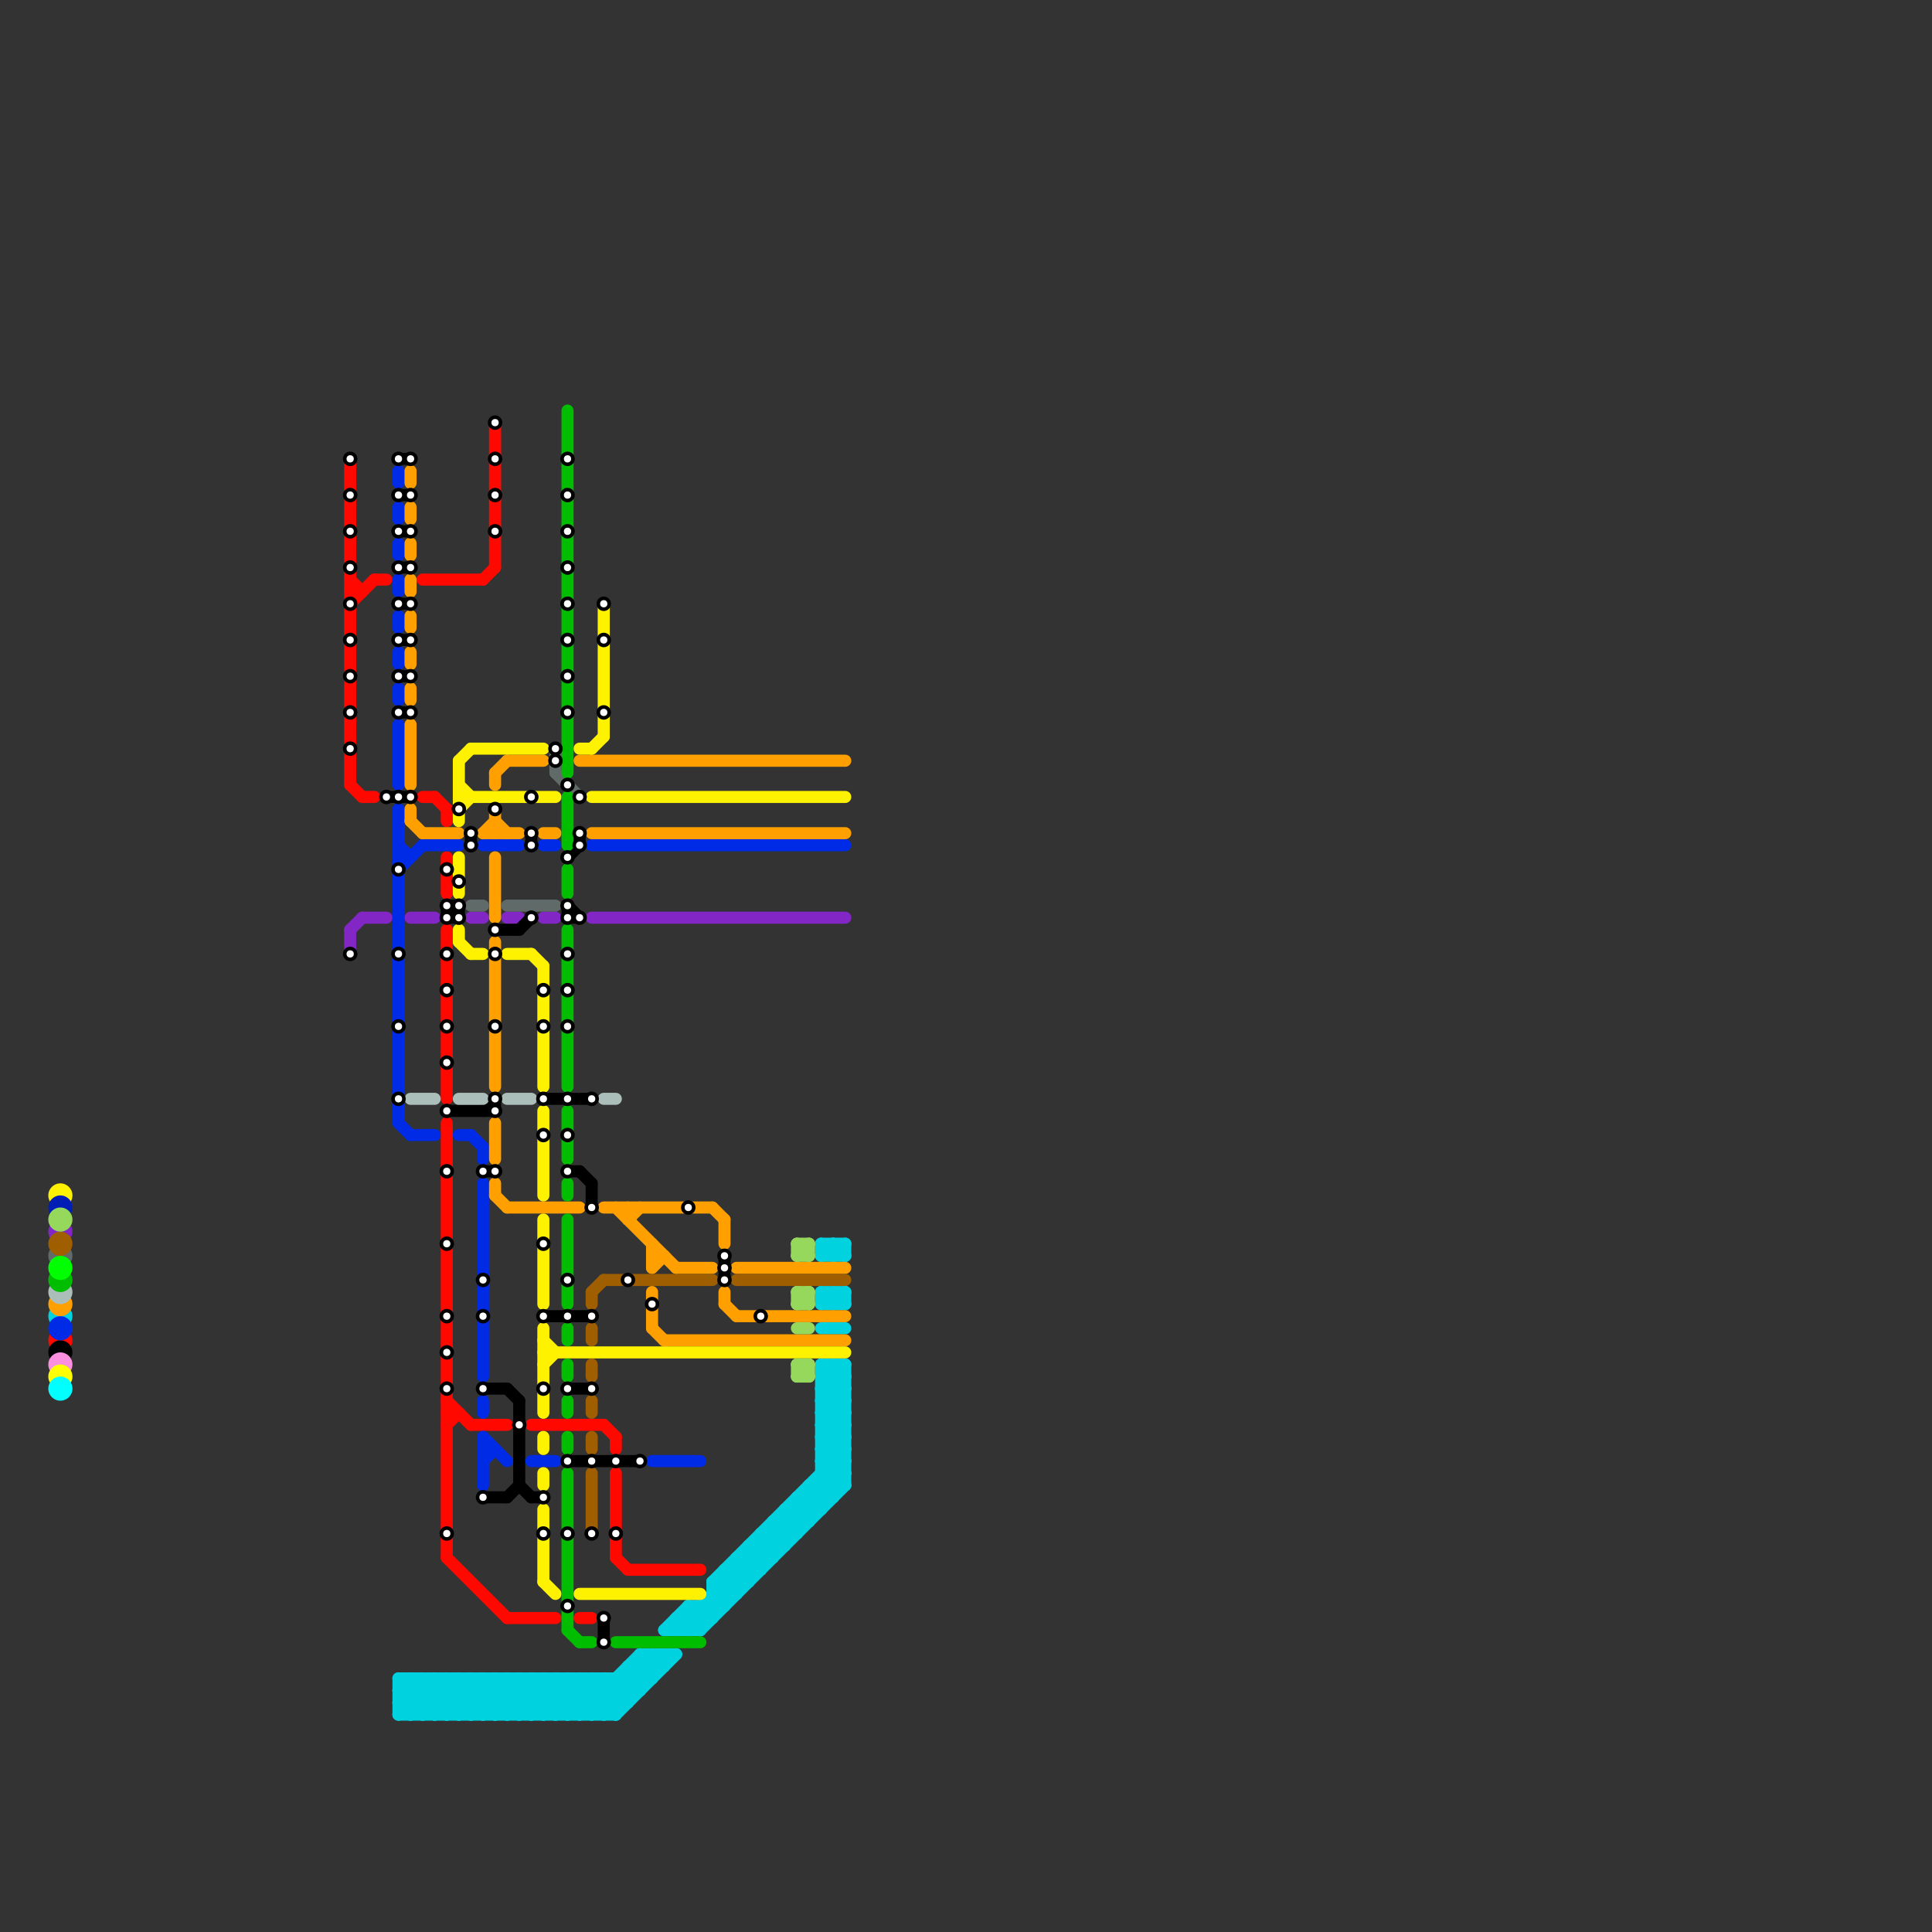 
<svg version="1.1" xmlns="http://www.w3.org/2000/svg" viewBox="0 0 160 160">
<rect x="0" y="0" width="160" height="160" fill="#333333" stroke="none"/>
<style>text { font: 1px Helvetica; font-weight: 600; white-space: pre; dominant-baseline: central; } line { stroke-width: 1; fill: none; stroke-linecap: round; stroke-linejoin: round; } .c0 { stroke: #ff0800 } .c1 { stroke: #8326c6 } .c2 { stroke: #000000 } .c3 { stroke: #00d2df } .c4 { stroke: #002be6 } .c5 { stroke: #ffa000 } .c6 { stroke: #abbeba } .c7 { stroke: #fff200 } .c8 { stroke: #606b69 } .c9 { stroke: #00bd00 } .c10 { stroke: #9f5e00 } .c11 { stroke: #001db5 } .c12 { stroke: #96d85c } .c13 { stroke: #00ff00 } .c14 { stroke: #fa8fdf } .c15 { stroke: #ffff00 } .c16 { stroke: #00ffff }</style><defs><g id="wm-xf"><circle r="1.2" fill="#000"/><circle r="0.9" fill="#fff"/><circle r="0.6" fill="#000"/><circle r="0.3" fill="#fff"/></g><g id="wm"><circle r="0.6" fill="#000"/><circle r="0.3" fill="#fff"/></g></defs><line class="c0" x1="31" y1="48" x2="32" y2="48"/><line class="c0" x1="37" y1="117" x2="38" y2="117"/><line class="c0" x1="29" y1="50" x2="31" y2="48"/><line class="c0" x1="35" y1="48" x2="40" y2="48"/><line class="c0" x1="29" y1="48" x2="30" y2="49"/><line class="c0" x1="39" y1="118" x2="42" y2="118"/><line class="c0" x1="37" y1="118" x2="38" y2="117"/><line class="c0" x1="50" y1="118" x2="51" y2="119"/><line class="c0" x1="29" y1="38" x2="29" y2="65"/><line class="c0" x1="37" y1="71" x2="37" y2="74"/><line class="c0" x1="30" y1="66" x2="31" y2="66"/><line class="c0" x1="51" y1="119" x2="51" y2="120"/><line class="c0" x1="37" y1="93" x2="37" y2="129"/><line class="c0" x1="51" y1="129" x2="52" y2="130"/><line class="c0" x1="36" y1="66" x2="37" y2="67"/><line class="c0" x1="35" y1="66" x2="36" y2="66"/><line class="c0" x1="29" y1="65" x2="30" y2="66"/><line class="c0" x1="37" y1="77" x2="37" y2="91"/><line class="c0" x1="29" y1="49" x2="30" y2="49"/><line class="c0" x1="48" y1="134" x2="49" y2="134"/><line class="c0" x1="37" y1="67" x2="37" y2="68"/><line class="c0" x1="37" y1="116" x2="39" y2="118"/><line class="c0" x1="51" y1="122" x2="51" y2="129"/><line class="c0" x1="37" y1="129" x2="42" y2="134"/><line class="c0" x1="44" y1="118" x2="50" y2="118"/><line class="c0" x1="52" y1="130" x2="58" y2="130"/><line class="c0" x1="40" y1="48" x2="41" y2="47"/><line class="c0" x1="41" y1="35" x2="41" y2="47"/><line class="c0" x1="42" y1="134" x2="46" y2="134"/><circle cx="5" cy="111" r="1" fill="#ff0800" /><line class="c1" x1="42" y1="76" x2="43" y2="76"/><line class="c1" x1="29" y1="77" x2="30" y2="76"/><line class="c1" x1="29" y1="77" x2="29" y2="79"/><line class="c1" x1="45" y1="76" x2="46" y2="76"/><line class="c1" x1="49" y1="76" x2="70" y2="76"/><line class="c1" x1="39" y1="76" x2="40" y2="76"/><line class="c1" x1="34" y1="76" x2="36" y2="76"/><line class="c1" x1="30" y1="76" x2="32" y2="76"/><circle cx="5" cy="102" r="1" fill="#8326c6" /><line class="c2" x1="37" y1="92" x2="41" y2="92"/><line class="c2" x1="44" y1="69" x2="44" y2="70"/><line class="c2" x1="48" y1="97" x2="49" y2="98"/><line class="c2" x1="47" y1="75" x2="48" y2="76"/><line class="c2" x1="37" y1="76" x2="38" y2="75"/><line class="c2" x1="47" y1="97" x2="48" y2="97"/><line class="c2" x1="37" y1="75" x2="38" y2="76"/><line class="c2" x1="33" y1="56" x2="34" y2="56"/><line class="c2" x1="47" y1="71" x2="48" y2="70"/><line class="c2" x1="49" y1="98" x2="49" y2="100"/><line class="c2" x1="47" y1="121" x2="53" y2="121"/><line class="c2" x1="43" y1="123" x2="44" y2="124"/><line class="c2" x1="41" y1="91" x2="41" y2="92"/><line class="c2" x1="40" y1="92" x2="41" y2="91"/><line class="c2" x1="33" y1="41" x2="34" y2="41"/><line class="c2" x1="42" y1="115" x2="43" y2="116"/><line class="c2" x1="47" y1="115" x2="49" y2="115"/><line class="c2" x1="33" y1="53" x2="34" y2="53"/><line class="c2" x1="37" y1="75" x2="37" y2="76"/><line class="c2" x1="40" y1="124" x2="42" y2="124"/><line class="c2" x1="32" y1="66" x2="34" y2="66"/><line class="c2" x1="37" y1="75" x2="38" y2="75"/><line class="c2" x1="47" y1="75" x2="47" y2="76"/><line class="c2" x1="45" y1="91" x2="49" y2="91"/><line class="c2" x1="43" y1="116" x2="43" y2="123"/><line class="c2" x1="33" y1="38" x2="34" y2="38"/><line class="c2" x1="33" y1="44" x2="34" y2="44"/><line class="c2" x1="44" y1="124" x2="45" y2="124"/><line class="c2" x1="45" y1="109" x2="49" y2="109"/><line class="c2" x1="50" y1="134" x2="50" y2="136"/><line class="c2" x1="47" y1="76" x2="48" y2="76"/><line class="c2" x1="33" y1="50" x2="34" y2="50"/><line class="c2" x1="39" y1="69" x2="39" y2="70"/><line class="c2" x1="60" y1="104" x2="60" y2="106"/><line class="c2" x1="37" y1="76" x2="38" y2="76"/><line class="c2" x1="42" y1="124" x2="43" y2="123"/><line class="c2" x1="40" y1="97" x2="41" y2="97"/><line class="c2" x1="41" y1="77" x2="43" y2="77"/><line class="c2" x1="38" y1="75" x2="38" y2="76"/><line class="c2" x1="48" y1="69" x2="48" y2="70"/><line class="c2" x1="33" y1="47" x2="34" y2="47"/><line class="c2" x1="40" y1="115" x2="42" y2="115"/><line class="c2" x1="33" y1="59" x2="34" y2="59"/><line class="c2" x1="43" y1="77" x2="44" y2="76"/><circle cx="5" cy="112" r="1" fill="#000000" /><line class="c3" x1="68" y1="119" x2="70" y2="119"/><line class="c3" x1="34" y1="139" x2="34" y2="142"/><line class="c3" x1="68" y1="121" x2="70" y2="121"/><line class="c3" x1="56" y1="134" x2="57" y2="135"/><line class="c3" x1="69" y1="113" x2="70" y2="114"/><line class="c3" x1="69" y1="113" x2="69" y2="124"/><line class="c3" x1="51" y1="142" x2="56" y2="137"/><line class="c3" x1="35" y1="139" x2="35" y2="142"/><line class="c3" x1="43" y1="142" x2="46" y2="139"/><line class="c3" x1="41" y1="139" x2="44" y2="142"/><line class="c3" x1="33" y1="139" x2="54" y2="139"/><line class="c3" x1="44" y1="139" x2="44" y2="142"/><line class="c3" x1="62" y1="129" x2="63" y2="130"/><line class="c3" x1="68" y1="107" x2="69" y2="108"/><line class="c3" x1="53" y1="137" x2="56" y2="137"/><line class="c3" x1="61" y1="129" x2="64" y2="129"/><line class="c3" x1="33" y1="142" x2="36" y2="139"/><line class="c3" x1="50" y1="142" x2="55" y2="137"/><line class="c3" x1="42" y1="142" x2="45" y2="139"/><line class="c3" x1="59" y1="131" x2="60" y2="132"/><line class="c3" x1="64" y1="126" x2="65" y2="127"/><line class="c3" x1="55" y1="135" x2="58" y2="135"/><line class="c3" x1="33" y1="140" x2="34" y2="139"/><line class="c3" x1="68" y1="119" x2="70" y2="121"/><line class="c3" x1="36" y1="139" x2="36" y2="142"/><line class="c3" x1="35" y1="142" x2="38" y2="139"/><line class="c3" x1="68" y1="121" x2="70" y2="123"/><line class="c3" x1="44" y1="142" x2="47" y2="139"/><line class="c3" x1="55" y1="137" x2="55" y2="138"/><line class="c3" x1="69" y1="104" x2="70" y2="103"/><line class="c3" x1="59" y1="132" x2="60" y2="133"/><line class="c3" x1="34" y1="142" x2="37" y2="139"/><line class="c3" x1="65" y1="126" x2="66" y2="127"/><line class="c3" x1="70" y1="103" x2="70" y2="104"/><line class="c3" x1="53" y1="137" x2="53" y2="140"/><line class="c3" x1="65" y1="125" x2="68" y2="125"/><line class="c3" x1="66" y1="124" x2="66" y2="127"/><line class="c3" x1="68" y1="115" x2="70" y2="113"/><line class="c3" x1="52" y1="138" x2="55" y2="138"/><line class="c3" x1="68" y1="117" x2="70" y2="115"/><line class="c3" x1="44" y1="139" x2="47" y2="142"/><line class="c3" x1="51" y1="139" x2="52" y2="140"/><line class="c3" x1="60" y1="130" x2="60" y2="133"/><line class="c3" x1="67" y1="124" x2="68" y2="125"/><line class="c3" x1="46" y1="142" x2="49" y2="139"/><line class="c3" x1="37" y1="139" x2="37" y2="142"/><line class="c3" x1="46" y1="139" x2="46" y2="142"/><line class="c3" x1="68" y1="114" x2="70" y2="114"/><line class="c3" x1="59" y1="131" x2="70" y2="120"/><line class="c3" x1="69" y1="103" x2="70" y2="104"/><line class="c3" x1="48" y1="139" x2="48" y2="142"/><line class="c3" x1="45" y1="139" x2="48" y2="142"/><line class="c3" x1="68" y1="122" x2="69" y2="123"/><line class="c3" x1="65" y1="125" x2="65" y2="128"/><line class="c3" x1="68" y1="115" x2="70" y2="115"/><line class="c3" x1="52" y1="138" x2="52" y2="141"/><line class="c3" x1="38" y1="139" x2="38" y2="142"/><line class="c3" x1="68" y1="117" x2="70" y2="117"/><line class="c3" x1="33" y1="140" x2="35" y2="142"/><line class="c3" x1="53" y1="138" x2="54" y2="139"/><line class="c3" x1="68" y1="103" x2="69" y2="104"/><line class="c3" x1="68" y1="114" x2="70" y2="116"/><line class="c3" x1="40" y1="139" x2="40" y2="142"/><line class="c3" x1="33" y1="141" x2="34" y2="142"/><line class="c3" x1="49" y1="139" x2="49" y2="142"/><line class="c3" x1="57" y1="133" x2="57" y2="135"/><line class="c3" x1="56" y1="134" x2="59" y2="134"/><line class="c3" x1="56" y1="135" x2="70" y2="121"/><line class="c3" x1="49" y1="142" x2="54" y2="137"/><line class="c3" x1="67" y1="123" x2="68" y2="124"/><line class="c3" x1="62" y1="128" x2="62" y2="131"/><line class="c3" x1="68" y1="115" x2="70" y2="117"/><line class="c3" x1="68" y1="117" x2="70" y2="119"/><line class="c3" x1="68" y1="113" x2="68" y2="125"/><line class="c3" x1="69" y1="107" x2="69" y2="108"/><line class="c3" x1="43" y1="139" x2="46" y2="142"/><line class="c3" x1="68" y1="120" x2="70" y2="118"/><line class="c3" x1="62" y1="128" x2="63" y2="129"/><line class="c3" x1="64" y1="126" x2="67" y2="126"/><line class="c3" x1="33" y1="139" x2="36" y2="142"/><line class="c3" x1="50" y1="139" x2="50" y2="142"/><line class="c3" x1="68" y1="108" x2="69" y2="107"/><line class="c3" x1="42" y1="139" x2="45" y2="142"/><line class="c3" x1="66" y1="125" x2="67" y2="126"/><line class="c3" x1="61" y1="129" x2="61" y2="132"/><line class="c3" x1="70" y1="113" x2="70" y2="123"/><line class="c3" x1="35" y1="139" x2="38" y2="142"/><line class="c3" x1="68" y1="108" x2="70" y2="108"/><line class="c3" x1="68" y1="110" x2="70" y2="110"/><line class="c3" x1="68" y1="114" x2="69" y2="113"/><line class="c3" x1="58" y1="135" x2="70" y2="123"/><line class="c3" x1="68" y1="120" x2="70" y2="120"/><line class="c3" x1="36" y1="142" x2="39" y2="139"/><line class="c3" x1="42" y1="139" x2="42" y2="142"/><line class="c3" x1="68" y1="122" x2="70" y2="122"/><line class="c3" x1="45" y1="142" x2="48" y2="139"/><line class="c3" x1="34" y1="139" x2="37" y2="142"/><line class="c3" x1="63" y1="127" x2="66" y2="127"/><line class="c3" x1="39" y1="139" x2="39" y2="142"/><line class="c3" x1="47" y1="142" x2="50" y2="139"/><line class="c3" x1="66" y1="124" x2="67" y2="125"/><line class="c3" x1="59" y1="131" x2="59" y2="134"/><line class="c3" x1="37" y1="142" x2="40" y2="139"/><line class="c3" x1="57" y1="133" x2="58" y2="134"/><line class="c3" x1="68" y1="120" x2="70" y2="122"/><line class="c3" x1="61" y1="130" x2="62" y2="131"/><line class="c3" x1="54" y1="137" x2="54" y2="139"/><line class="c3" x1="47" y1="139" x2="50" y2="142"/><line class="c3" x1="59" y1="132" x2="61" y2="132"/><line class="c3" x1="37" y1="139" x2="40" y2="142"/><line class="c3" x1="66" y1="124" x2="69" y2="124"/><line class="c3" x1="46" y1="139" x2="49" y2="142"/><line class="c3" x1="52" y1="138" x2="53" y2="139"/><line class="c3" x1="69" y1="103" x2="69" y2="104"/><line class="c3" x1="56" y1="134" x2="56" y2="135"/><line class="c3" x1="39" y1="139" x2="42" y2="142"/><line class="c3" x1="57" y1="133" x2="60" y2="133"/><line class="c3" x1="51" y1="139" x2="51" y2="142"/><line class="c3" x1="68" y1="107" x2="68" y2="108"/><line class="c3" x1="48" y1="139" x2="51" y2="142"/><line class="c3" x1="60" y1="131" x2="61" y2="132"/><line class="c3" x1="68" y1="113" x2="70" y2="113"/><line class="c3" x1="48" y1="142" x2="53" y2="137"/><line class="c3" x1="41" y1="139" x2="41" y2="142"/><line class="c3" x1="38" y1="139" x2="41" y2="142"/><line class="c3" x1="55" y1="135" x2="57" y2="133"/><line class="c3" x1="58" y1="133" x2="58" y2="135"/><line class="c3" x1="33" y1="141" x2="35" y2="139"/><line class="c3" x1="49" y1="139" x2="51" y2="141"/><line class="c3" x1="43" y1="139" x2="43" y2="142"/><line class="c3" x1="53" y1="137" x2="54" y2="138"/><line class="c3" x1="59" y1="131" x2="62" y2="131"/><line class="c3" x1="68" y1="113" x2="70" y2="115"/><line class="c3" x1="57" y1="135" x2="70" y2="122"/><line class="c3" x1="60" y1="130" x2="61" y2="131"/><line class="c3" x1="68" y1="116" x2="70" y2="114"/><line class="c3" x1="50" y1="139" x2="52" y2="141"/><line class="c3" x1="69" y1="108" x2="70" y2="107"/><line class="c3" x1="68" y1="118" x2="70" y2="116"/><line class="c3" x1="63" y1="128" x2="64" y2="129"/><line class="c3" x1="64" y1="127" x2="65" y2="128"/><line class="c3" x1="64" y1="126" x2="64" y2="129"/><line class="c3" x1="68" y1="104" x2="69" y2="103"/><line class="c3" x1="36" y1="139" x2="39" y2="142"/><line class="c3" x1="54" y1="137" x2="55" y2="138"/><line class="c3" x1="70" y1="107" x2="70" y2="108"/><line class="c3" x1="67" y1="123" x2="67" y2="126"/><line class="c3" x1="65" y1="125" x2="66" y2="126"/><line class="c3" x1="68" y1="104" x2="70" y2="104"/><line class="c3" x1="33" y1="141" x2="52" y2="141"/><line class="c3" x1="60" y1="130" x2="63" y2="130"/><line class="c3" x1="68" y1="116" x2="70" y2="116"/><line class="c3" x1="68" y1="118" x2="70" y2="118"/><line class="c3" x1="39" y1="142" x2="42" y2="139"/><line class="c3" x1="33" y1="142" x2="51" y2="142"/><line class="c3" x1="45" y1="139" x2="45" y2="142"/><line class="c3" x1="63" y1="127" x2="63" y2="130"/><line class="c3" x1="68" y1="103" x2="68" y2="104"/><line class="c3" x1="38" y1="142" x2="41" y2="139"/><line class="c3" x1="33" y1="140" x2="53" y2="140"/><line class="c3" x1="47" y1="139" x2="47" y2="142"/><line class="c3" x1="58" y1="133" x2="59" y2="134"/><line class="c3" x1="63" y1="127" x2="64" y2="128"/><line class="c3" x1="68" y1="116" x2="70" y2="118"/><line class="c3" x1="40" y1="142" x2="43" y2="139"/><line class="c3" x1="68" y1="118" x2="70" y2="120"/><line class="c3" x1="33" y1="139" x2="33" y2="142"/><line class="c3" x1="68" y1="119" x2="70" y2="117"/><line class="c3" x1="68" y1="121" x2="70" y2="119"/><line class="c3" x1="68" y1="103" x2="70" y2="103"/><line class="c3" x1="67" y1="123" x2="70" y2="123"/><line class="c3" x1="62" y1="128" x2="65" y2="128"/><line class="c3" x1="40" y1="139" x2="43" y2="142"/><line class="c3" x1="57" y1="134" x2="58" y2="135"/><line class="c3" x1="52" y1="139" x2="53" y2="140"/><line class="c3" x1="61" y1="129" x2="62" y2="130"/><line class="c3" x1="68" y1="123" x2="69" y2="124"/><line class="c3" x1="69" y1="107" x2="70" y2="108"/><line class="c3" x1="68" y1="107" x2="70" y2="107"/><line class="c3" x1="41" y1="142" x2="44" y2="139"/><circle cx="5" cy="109" r="1" fill="#00d2df" /><line class="c4" x1="45" y1="70" x2="46" y2="70"/><line class="c4" x1="33" y1="60" x2="33" y2="65"/><line class="c4" x1="35" y1="70" x2="38" y2="70"/><line class="c4" x1="33" y1="51" x2="33" y2="52"/><line class="c4" x1="33" y1="57" x2="33" y2="58"/><line class="c4" x1="33" y1="70" x2="34" y2="71"/><line class="c4" x1="33" y1="42" x2="33" y2="43"/><line class="c4" x1="33" y1="71" x2="34" y2="71"/><line class="c4" x1="33" y1="54" x2="33" y2="55"/><line class="c4" x1="40" y1="70" x2="43" y2="70"/><line class="c4" x1="40" y1="98" x2="40" y2="114"/><line class="c4" x1="39" y1="94" x2="40" y2="95"/><line class="c4" x1="40" y1="121" x2="41" y2="120"/><line class="c4" x1="40" y1="116" x2="40" y2="117"/><line class="c4" x1="33" y1="67" x2="33" y2="93"/><line class="c4" x1="34" y1="94" x2="36" y2="94"/><line class="c4" x1="44" y1="121" x2="46" y2="121"/><line class="c4" x1="54" y1="121" x2="58" y2="121"/><line class="c4" x1="40" y1="119" x2="42" y2="121"/><line class="c4" x1="40" y1="120" x2="41" y2="120"/><line class="c4" x1="49" y1="70" x2="70" y2="70"/><line class="c4" x1="33" y1="72" x2="35" y2="70"/><line class="c4" x1="33" y1="93" x2="34" y2="94"/><line class="c4" x1="33" y1="48" x2="33" y2="49"/><line class="c4" x1="38" y1="94" x2="39" y2="94"/><line class="c4" x1="40" y1="119" x2="40" y2="123"/><line class="c4" x1="33" y1="39" x2="33" y2="40"/><line class="c4" x1="33" y1="45" x2="33" y2="46"/><line class="c4" x1="40" y1="95" x2="40" y2="96"/><circle cx="5" cy="110" r="1" fill="#002be6" /><line class="c5" x1="60" y1="101" x2="60" y2="103"/><line class="c5" x1="49" y1="69" x2="70" y2="69"/><line class="c5" x1="54" y1="110" x2="55" y2="111"/><line class="c5" x1="48" y1="63" x2="70" y2="63"/><line class="c5" x1="54" y1="107" x2="54" y2="110"/><line class="c5" x1="34" y1="67" x2="34" y2="68"/><line class="c5" x1="60" y1="108" x2="61" y2="109"/><line class="c5" x1="41" y1="78" x2="41" y2="90"/><line class="c5" x1="42" y1="63" x2="45" y2="63"/><line class="c5" x1="41" y1="93" x2="41" y2="96"/><line class="c5" x1="52" y1="101" x2="53" y2="100"/><line class="c5" x1="59" y1="100" x2="60" y2="101"/><line class="c5" x1="40" y1="69" x2="43" y2="69"/><line class="c5" x1="45" y1="69" x2="46" y2="69"/><line class="c5" x1="41" y1="67" x2="41" y2="69"/><line class="c5" x1="34" y1="39" x2="34" y2="40"/><line class="c5" x1="51" y1="100" x2="56" y2="105"/><line class="c5" x1="34" y1="68" x2="35" y2="69"/><line class="c5" x1="40" y1="69" x2="41" y2="68"/><line class="c5" x1="61" y1="109" x2="70" y2="109"/><line class="c5" x1="35" y1="69" x2="38" y2="69"/><line class="c5" x1="34" y1="60" x2="34" y2="65"/><line class="c5" x1="34" y1="42" x2="34" y2="43"/><line class="c5" x1="34" y1="48" x2="34" y2="49"/><line class="c5" x1="34" y1="54" x2="34" y2="55"/><line class="c5" x1="41" y1="98" x2="41" y2="99"/><line class="c5" x1="41" y1="64" x2="41" y2="65"/><line class="c5" x1="55" y1="111" x2="70" y2="111"/><line class="c5" x1="41" y1="68" x2="42" y2="69"/><line class="c5" x1="41" y1="71" x2="41" y2="76"/><line class="c5" x1="50" y1="100" x2="59" y2="100"/><line class="c5" x1="52" y1="100" x2="52" y2="101"/><line class="c5" x1="34" y1="45" x2="34" y2="46"/><line class="c5" x1="34" y1="51" x2="34" y2="52"/><line class="c5" x1="54" y1="104" x2="55" y2="104"/><line class="c5" x1="60" y1="107" x2="60" y2="108"/><line class="c5" x1="41" y1="64" x2="42" y2="63"/><line class="c5" x1="54" y1="105" x2="55" y2="104"/><line class="c5" x1="61" y1="105" x2="70" y2="105"/><line class="c5" x1="34" y1="57" x2="34" y2="58"/><line class="c5" x1="54" y1="103" x2="54" y2="105"/><line class="c5" x1="56" y1="105" x2="59" y2="105"/><line class="c5" x1="41" y1="99" x2="42" y2="100"/><line class="c5" x1="42" y1="100" x2="48" y2="100"/><circle cx="5" cy="108" r="1" fill="#ffa000" /><line class="c6" x1="42" y1="91" x2="44" y2="91"/><line class="c6" x1="34" y1="91" x2="36" y2="91"/><line class="c6" x1="50" y1="91" x2="51" y2="91"/><line class="c6" x1="38" y1="91" x2="40" y2="91"/><circle cx="5" cy="107" r="1" fill="#abbeba" /><line class="c7" x1="45" y1="122" x2="45" y2="123"/><line class="c7" x1="38" y1="63" x2="39" y2="62"/><line class="c7" x1="38" y1="65" x2="39" y2="66"/><line class="c7" x1="39" y1="62" x2="45" y2="62"/><line class="c7" x1="39" y1="79" x2="40" y2="79"/><line class="c7" x1="49" y1="66" x2="70" y2="66"/><line class="c7" x1="48" y1="132" x2="58" y2="132"/><line class="c7" x1="38" y1="67" x2="39" y2="66"/><line class="c7" x1="45" y1="80" x2="45" y2="90"/><line class="c7" x1="45" y1="125" x2="45" y2="131"/><line class="c7" x1="38" y1="63" x2="38" y2="68"/><line class="c7" x1="38" y1="66" x2="46" y2="66"/><line class="c7" x1="42" y1="79" x2="44" y2="79"/><line class="c7" x1="45" y1="92" x2="45" y2="99"/><line class="c7" x1="45" y1="131" x2="46" y2="132"/><line class="c7" x1="48" y1="62" x2="49" y2="62"/><line class="c7" x1="45" y1="112" x2="70" y2="112"/><line class="c7" x1="38" y1="77" x2="38" y2="78"/><line class="c7" x1="49" y1="62" x2="50" y2="61"/><line class="c7" x1="45" y1="110" x2="45" y2="117"/><line class="c7" x1="45" y1="101" x2="45" y2="108"/><line class="c7" x1="50" y1="50" x2="50" y2="61"/><line class="c7" x1="38" y1="71" x2="38" y2="74"/><line class="c7" x1="44" y1="79" x2="45" y2="80"/><line class="c7" x1="45" y1="111" x2="46" y2="112"/><line class="c7" x1="38" y1="78" x2="39" y2="79"/><line class="c7" x1="45" y1="113" x2="46" y2="112"/><line class="c7" x1="45" y1="119" x2="45" y2="120"/><circle cx="5" cy="99" r="1" fill="#fff200" /><line class="c8" x1="46" y1="64" x2="48" y2="66"/><line class="c8" x1="46" y1="62" x2="46" y2="64"/><line class="c8" x1="42" y1="75" x2="46" y2="75"/><line class="c8" x1="39" y1="75" x2="40" y2="75"/><circle cx="5" cy="104" r="1" fill="#606b69" /><line class="c9" x1="47" y1="34" x2="47" y2="64"/><line class="c9" x1="47" y1="66" x2="47" y2="70"/><line class="c9" x1="47" y1="92" x2="47" y2="96"/><line class="c9" x1="47" y1="116" x2="47" y2="117"/><line class="c9" x1="47" y1="98" x2="47" y2="99"/><line class="c9" x1="47" y1="101" x2="47" y2="108"/><line class="c9" x1="47" y1="113" x2="47" y2="114"/><line class="c9" x1="48" y1="136" x2="49" y2="136"/><line class="c9" x1="47" y1="77" x2="47" y2="90"/><line class="c9" x1="47" y1="119" x2="47" y2="120"/><line class="c9" x1="47" y1="110" x2="47" y2="111"/><line class="c9" x1="47" y1="122" x2="47" y2="135"/><line class="c9" x1="47" y1="135" x2="48" y2="136"/><line class="c9" x1="51" y1="136" x2="58" y2="136"/><line class="c9" x1="47" y1="72" x2="47" y2="74"/><circle cx="5" cy="106" r="1" fill="#00bd00" /><line class="c10" x1="49" y1="116" x2="49" y2="117"/><line class="c10" x1="49" y1="119" x2="49" y2="120"/><line class="c10" x1="49" y1="113" x2="49" y2="114"/><line class="c10" x1="61" y1="106" x2="70" y2="106"/><line class="c10" x1="50" y1="106" x2="59" y2="106"/><line class="c10" x1="49" y1="122" x2="49" y2="127"/><line class="c10" x1="49" y1="110" x2="49" y2="111"/><line class="c10" x1="49" y1="107" x2="49" y2="108"/><line class="c10" x1="49" y1="107" x2="50" y2="106"/><circle cx="5" cy="103" r="1" fill="#9f5e00" /><circle cx="5" cy="100" r="1" fill="#001db5" /><line class="c12" x1="66" y1="114" x2="67" y2="114"/><line class="c12" x1="66" y1="108" x2="67" y2="107"/><line class="c12" x1="67" y1="113" x2="67" y2="114"/><line class="c12" x1="67" y1="103" x2="67" y2="104"/><line class="c12" x1="67" y1="107" x2="67" y2="108"/><line class="c12" x1="66" y1="107" x2="67" y2="107"/><line class="c12" x1="66" y1="103" x2="66" y2="104"/><line class="c12" x1="66" y1="107" x2="66" y2="108"/><line class="c12" x1="66" y1="113" x2="67" y2="114"/><line class="c12" x1="66" y1="114" x2="67" y2="113"/><line class="c12" x1="66" y1="104" x2="67" y2="104"/><line class="c12" x1="66" y1="110" x2="67" y2="110"/><line class="c12" x1="66" y1="103" x2="67" y2="104"/><line class="c12" x1="66" y1="113" x2="67" y2="113"/><line class="c12" x1="66" y1="113" x2="66" y2="114"/><line class="c12" x1="66" y1="104" x2="67" y2="103"/><line class="c12" x1="66" y1="108" x2="67" y2="108"/><line class="c12" x1="66" y1="103" x2="67" y2="103"/><line class="c12" x1="66" y1="107" x2="67" y2="108"/><circle cx="5" cy="101" r="1" fill="#96d85c" /><circle cx="5" cy="105" r="1" fill="#00ff00" /><circle cx="5" cy="113" r="1" fill="#fa8fdf" /><circle cx="5" cy="114" r="1" fill="#ffff00" /><circle cx="5" cy="115" r="1" fill="#00ffff" />

<use x="29" y="38" href="#wm"/><use x="29" y="41" href="#wm"/><use x="29" y="44" href="#wm"/><use x="29" y="47" href="#wm"/><use x="29" y="50" href="#wm"/><use x="29" y="53" href="#wm"/><use x="29" y="56" href="#wm"/><use x="29" y="59" href="#wm"/><use x="29" y="62" href="#wm"/><use x="29" y="79" href="#wm"/><use x="32" y="66" href="#wm"/><use x="33" y="38" href="#wm"/><use x="33" y="41" href="#wm"/><use x="33" y="44" href="#wm"/><use x="33" y="47" href="#wm"/><use x="33" y="50" href="#wm"/><use x="33" y="53" href="#wm"/><use x="33" y="56" href="#wm"/><use x="33" y="59" href="#wm"/><use x="33" y="66" href="#wm"/><use x="33" y="72" href="#wm"/><use x="33" y="79" href="#wm"/><use x="33" y="85" href="#wm"/><use x="33" y="91" href="#wm"/><use x="34" y="38" href="#wm"/><use x="34" y="41" href="#wm"/><use x="34" y="44" href="#wm"/><use x="34" y="47" href="#wm"/><use x="34" y="50" href="#wm"/><use x="34" y="53" href="#wm"/><use x="34" y="56" href="#wm"/><use x="34" y="59" href="#wm"/><use x="34" y="66" href="#wm"/><use x="37" y="103" href="#wm"/><use x="37" y="109" href="#wm"/><use x="37" y="112" href="#wm"/><use x="37" y="115" href="#wm"/><use x="37" y="127" href="#wm"/><use x="37" y="72" href="#wm"/><use x="37" y="75" href="#wm"/><use x="37" y="76" href="#wm"/><use x="37" y="79" href="#wm"/><use x="37" y="82" href="#wm"/><use x="37" y="85" href="#wm"/><use x="37" y="88" href="#wm"/><use x="37" y="92" href="#wm"/><use x="37" y="97" href="#wm"/><use x="38" y="67" href="#wm"/><use x="38" y="73" href="#wm"/><use x="38" y="75" href="#wm"/><use x="38" y="76" href="#wm"/><use x="39" y="69" href="#wm"/><use x="39" y="70" href="#wm"/><use x="40" y="106" href="#wm"/><use x="40" y="109" href="#wm"/><use x="40" y="115" href="#wm"/><use x="40" y="124" href="#wm"/><use x="40" y="97" href="#wm"/><use x="41" y="35" href="#wm"/><use x="41" y="38" href="#wm"/><use x="41" y="41" href="#wm"/><use x="41" y="44" href="#wm"/><use x="41" y="67" href="#wm"/><use x="41" y="77" href="#wm"/><use x="41" y="79" href="#wm"/><use x="41" y="85" href="#wm"/><use x="41" y="91" href="#wm"/><use x="41" y="92" href="#wm"/><use x="41" y="97" href="#wm"/><use x="43" y="118" href="#wm"/><use x="44" y="66" href="#wm"/><use x="44" y="69" href="#wm"/><use x="44" y="70" href="#wm"/><use x="44" y="76" href="#wm"/><use x="45" y="103" href="#wm"/><use x="45" y="109" href="#wm"/><use x="45" y="115" href="#wm"/><use x="45" y="124" href="#wm"/><use x="45" y="127" href="#wm"/><use x="45" y="82" href="#wm"/><use x="45" y="85" href="#wm"/><use x="45" y="91" href="#wm"/><use x="45" y="94" href="#wm"/><use x="46" y="62" href="#wm"/><use x="46" y="63" href="#wm"/><use x="47" y="106" href="#wm"/><use x="47" y="109" href="#wm"/><use x="47" y="115" href="#wm"/><use x="47" y="121" href="#wm"/><use x="47" y="127" href="#wm"/><use x="47" y="133" href="#wm"/><use x="47" y="38" href="#wm"/><use x="47" y="41" href="#wm"/><use x="47" y="44" href="#wm"/><use x="47" y="47" href="#wm"/><use x="47" y="50" href="#wm"/><use x="47" y="53" href="#wm"/><use x="47" y="56" href="#wm"/><use x="47" y="59" href="#wm"/><use x="47" y="65" href="#wm"/><use x="47" y="71" href="#wm"/><use x="47" y="75" href="#wm"/><use x="47" y="76" href="#wm"/><use x="47" y="79" href="#wm"/><use x="47" y="82" href="#wm"/><use x="47" y="85" href="#wm"/><use x="47" y="91" href="#wm"/><use x="47" y="94" href="#wm"/><use x="47" y="97" href="#wm"/><use x="48" y="66" href="#wm"/><use x="48" y="69" href="#wm"/><use x="48" y="70" href="#wm"/><use x="48" y="76" href="#wm"/><use x="49" y="100" href="#wm"/><use x="49" y="109" href="#wm"/><use x="49" y="115" href="#wm"/><use x="49" y="121" href="#wm"/><use x="49" y="127" href="#wm"/><use x="49" y="91" href="#wm"/><use x="50" y="134" href="#wm"/><use x="50" y="136" href="#wm"/><use x="50" y="50" href="#wm"/><use x="50" y="53" href="#wm"/><use x="50" y="59" href="#wm"/><use x="51" y="121" href="#wm"/><use x="51" y="127" href="#wm"/><use x="52" y="106" href="#wm"/><use x="53" y="121" href="#wm"/><use x="54" y="108" href="#wm"/><use x="57" y="100" href="#wm"/><use x="60" y="104" href="#wm"/><use x="60" y="105" href="#wm"/><use x="60" y="106" href="#wm"/><use x="63" y="109" href="#wm"/>
</svg>

